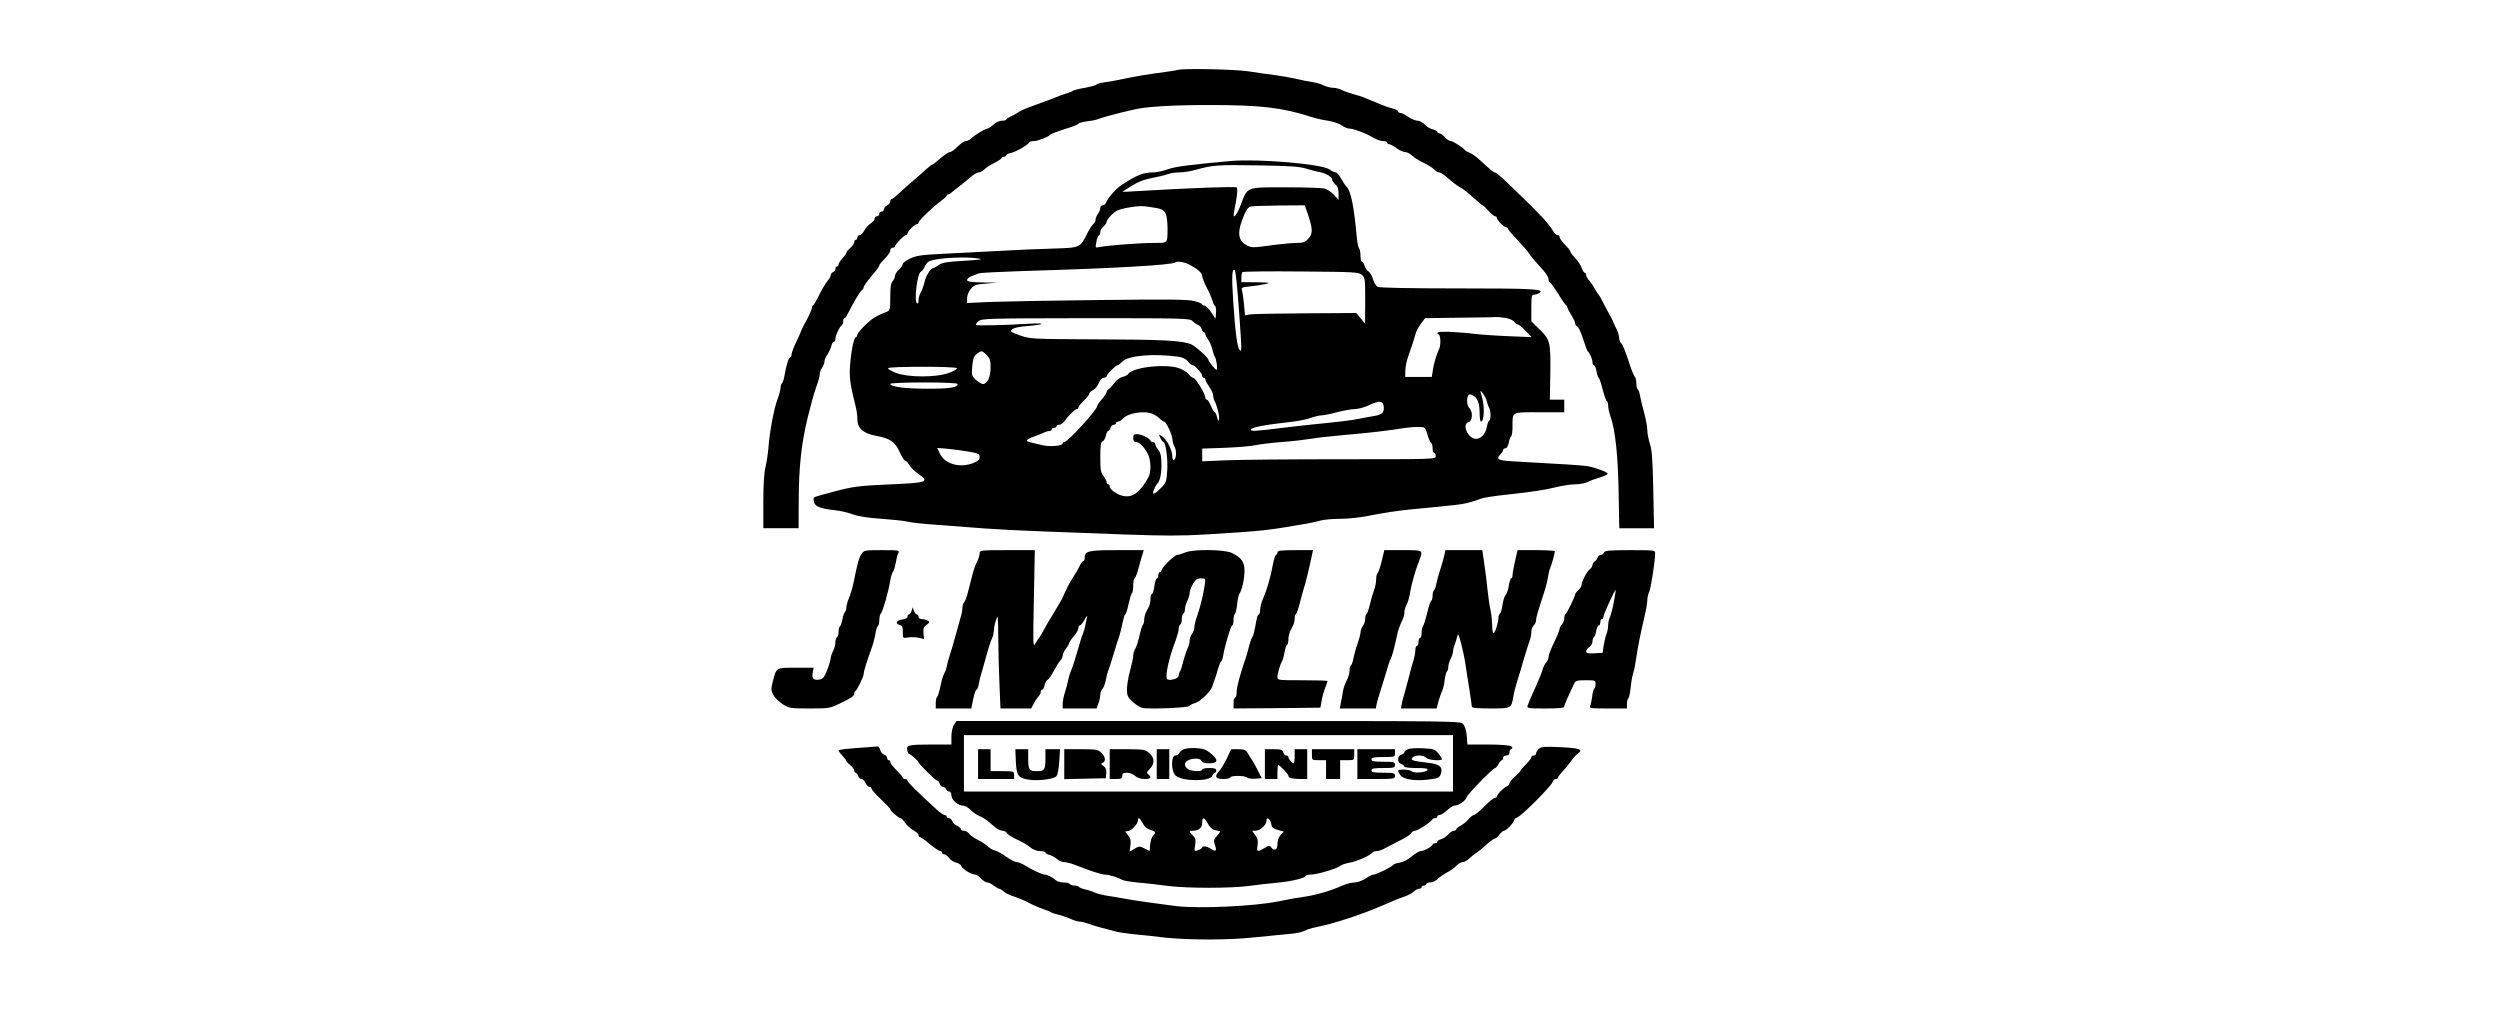 <?xml version="1.0" standalone="no"?>
<!DOCTYPE svg PUBLIC "-//W3C//DTD SVG 20010904//EN"
 "http://www.w3.org/TR/2001/REC-SVG-20010904/DTD/svg10.dtd">
<svg version="1.0" xmlns="http://www.w3.org/2000/svg"
 width="1595pt" height="647pt" viewBox="0 0 1595 647"
 preserveAspectRatio="xMidYMid meet">
<g transform="translate(0,647) scale(0.1,-0.1)"
fill="#000000" stroke="none">
<path d="M7515 6024 c-5 -2 -41 -8 -80 -13 -107 -14 -203 -30 -275 -46 -36 -8
-86 -17 -112 -20 -26 -3 -50 -10 -53 -15 -3 -4 -35 -13 -72 -20 -37 -6 -72
-15 -78 -19 -5 -5 -28 -14 -50 -20 -22 -7 -49 -17 -60 -22 -11 -5 -65 -25
-120 -45 -55 -19 -107 -41 -115 -48 -8 -7 -30 -19 -47 -27 -18 -8 -33 -17 -33
-21 0 -5 -12 -8 -28 -8 -15 0 -39 -11 -54 -25 -15 -14 -32 -25 -37 -25 -14 0
-82 -41 -103 -62 -10 -10 -26 -18 -36 -18 -10 0 -33 -16 -52 -35 -19 -19 -41
-35 -49 -35 -9 0 -36 -18 -61 -40 -25 -22 -48 -40 -52 -40 -3 0 -20 -12 -36
-27 -16 -16 -53 -48 -83 -73 -29 -25 -71 -62 -92 -82 -22 -21 -43 -38 -48 -38
-5 0 -9 -7 -9 -15 0 -8 -9 -19 -20 -25 -11 -6 -20 -17 -20 -25 0 -8 -7 -15
-15 -15 -8 0 -15 -7 -15 -15 0 -8 -7 -15 -15 -15 -8 0 -15 -7 -15 -15 0 -8
-11 -22 -26 -31 -14 -9 -32 -30 -40 -45 -8 -16 -21 -29 -29 -29 -8 0 -15 -7
-15 -15 0 -8 -4 -15 -10 -15 -5 0 -10 -7 -10 -15 0 -8 -11 -25 -25 -37 -14
-12 -25 -25 -25 -30 0 -5 -11 -21 -25 -36 -14 -15 -25 -32 -25 -39 0 -7 -4
-13 -10 -13 -5 0 -10 -7 -10 -15 0 -9 -7 -18 -15 -21 -8 -4 -15 -12 -15 -20 0
-8 -8 -22 -17 -32 -10 -10 -34 -49 -53 -87 -19 -39 -38 -71 -42 -73 -5 -2 -8
-9 -8 -16 0 -11 -24 -63 -49 -106 -5 -8 -13 -26 -19 -40 -5 -14 -21 -50 -36
-80 -14 -30 -26 -63 -26 -73 0 -9 -4 -17 -8 -17 -10 0 -27 -55 -37 -117 -4
-24 -11 -45 -16 -49 -5 -3 -9 -16 -9 -28 0 -13 -9 -45 -19 -72 -22 -57 -50
-203 -58 -306 -3 -40 -12 -98 -19 -128 -9 -35 -14 -113 -14 -222 l0 -168 113
0 112 0 1 186 c1 211 18 361 57 519 9 33 20 80 27 105 6 25 20 69 30 98 11 29
20 63 20 75 0 12 7 31 15 41 8 11 15 28 15 39 0 10 8 31 19 45 10 15 21 39 25
55 3 15 11 27 16 27 6 0 10 8 10 18 0 22 27 79 41 87 5 4 9 15 9 26 0 10 3 19
8 19 4 0 12 10 18 23 37 73 78 144 90 153 8 6 14 15 14 20 0 10 25 43 73 100
15 17 27 36 27 41 0 5 16 24 35 43 19 19 35 42 35 52 0 10 7 18 15 18 8 0 15
3 15 8 0 12 58 72 69 72 6 0 11 5 11 10 0 14 46 60 60 60 5 0 10 4 10 9 0 13
90 100 139 135 23 17 41 33 41 38 0 4 5 8 10 8 6 0 18 8 28 18 11 9 32 26 47
37 16 11 44 35 64 52 20 18 44 33 55 33 10 0 26 8 35 18 9 10 37 29 64 42 26
13 47 27 47 32 0 4 7 8 15 8 8 0 15 4 15 9 0 5 14 13 32 16 31 7 110 52 116
68 2 4 15 7 29 7 24 0 92 27 103 40 5 7 50 23 135 50 22 7 42 17 46 21 3 5 27
11 55 15 27 3 58 9 69 14 23 9 83 26 140 40 22 5 58 14 80 19 82 21 248 31
485 31 335 0 466 -15 660 -77 25 -8 71 -19 102 -23 32 -5 71 -18 87 -29 16
-12 38 -21 48 -21 28 0 113 -32 154 -58 20 -12 48 -22 63 -22 14 0 26 -4 26
-10 0 -5 6 -10 13 -10 7 0 28 -11 47 -25 19 -14 43 -25 55 -25 11 0 31 -10 45
-23 14 -13 48 -34 75 -47 28 -13 57 -32 66 -42 9 -10 23 -18 32 -18 9 0 35
-18 59 -40 24 -22 57 -46 73 -55 17 -8 54 -37 84 -65 30 -27 57 -50 61 -50 3
0 20 -16 37 -35 17 -19 36 -35 42 -35 6 0 11 -4 11 -9 0 -14 45 -61 59 -61 6
0 11 -4 11 -8 0 -4 26 -36 59 -70 32 -34 66 -73 75 -87 16 -24 23 -33 91 -108
19 -21 35 -47 35 -58 0 -10 3 -19 8 -19 4 0 27 -33 52 -72 24 -40 48 -74 52
-76 4 -2 8 -8 8 -13 0 -5 11 -27 25 -49 14 -22 25 -46 25 -54 0 -8 6 -16 13
-19 8 -3 24 -38 37 -79 13 -40 26 -75 29 -78 14 -12 31 -51 31 -70 0 -11 4
-20 10 -20 5 0 13 -18 16 -40 4 -22 10 -40 14 -40 3 0 15 -34 25 -75 11 -41
23 -75 27 -75 4 0 8 -12 8 -27 0 -16 7 -48 16 -72 30 -86 47 -252 51 -483 l4
-228 111 0 111 0 -5 248 c-4 191 -9 257 -22 292 -8 25 -16 63 -16 85 0 22 -10
74 -21 115 -12 41 -23 90 -26 108 -3 18 -9 35 -14 38 -5 3 -9 20 -9 38 0 17
-4 36 -9 42 -6 5 -19 36 -30 69 -32 98 -47 135 -59 147 -7 7 -12 22 -12 33 0
12 -6 35 -14 51 -8 16 -20 40 -25 54 -6 14 -16 34 -23 45 -17 30 -26 47 -45
85 -9 19 -20 37 -23 40 -4 3 -15 20 -26 39 -10 19 -27 43 -36 53 -10 10 -18
25 -18 33 0 8 -4 15 -9 15 -5 0 -14 14 -20 31 -6 17 -24 45 -41 62 -16 17 -30
35 -30 40 0 5 -10 20 -22 32 -34 35 -48 53 -48 65 0 5 -6 10 -13 10 -7 0 -20
12 -29 28 -32 53 -97 121 -316 330 -25 23 -49 42 -54 42 -9 0 -19 8 -102 84
-21 19 -48 38 -60 42 -11 4 -23 10 -26 13 -14 19 -79 61 -94 61 -9 0 -26 11
-38 25 -12 14 -28 25 -35 25 -7 0 -13 4 -13 9 0 5 -13 12 -29 16 -16 3 -39 17
-51 31 -13 13 -34 24 -46 24 -13 0 -40 11 -60 25 -20 14 -43 25 -50 25 -8 0
-14 4 -14 10 0 5 -19 14 -42 20 -37 10 -67 22 -183 71 -11 4 -39 13 -62 19
-23 6 -54 17 -70 25 -15 8 -41 15 -58 15 -16 0 -43 7 -59 15 -16 8 -47 18 -70
21 -22 3 -66 11 -96 19 -30 7 -93 18 -140 25 -47 6 -125 17 -175 25 -81 13
-423 20 -450 9z"/>
<path d="M7855 5443 c-259 -23 -358 -36 -405 -53 -30 -11 -72 -20 -94 -20 -60
0 -101 -16 -197 -78 -37 -23 -90 -83 -102 -114 -3 -10 -13 -18 -22 -18 -8 0
-15 -8 -15 -17 0 -10 -7 -27 -15 -37 -8 -11 -15 -27 -15 -37 0 -9 -7 -22 -15
-29 -8 -7 -24 -31 -36 -55 -49 -98 -44 -95 -224 -101 -88 -2 -243 -9 -345 -15
-102 -5 -260 -14 -352 -18 -141 -7 -174 -12 -212 -31 -25 -12 -46 -27 -46 -34
0 -7 -11 -23 -25 -36 -14 -13 -25 -31 -25 -41 0 -10 -7 -24 -15 -33 -11 -11
-15 -37 -15 -101 0 -79 -2 -86 -22 -94 -45 -18 -53 -22 -78 -36 -35 -20 -110
-96 -110 -111 0 -7 -5 -14 -10 -16 -13 -4 -30 -89 -37 -187 -5 -71 2 -118 38
-262 5 -20 9 -52 9 -72 0 -59 37 -92 117 -107 93 -17 123 -38 153 -104 14 -31
30 -56 36 -56 6 0 17 -12 25 -26 7 -14 33 -39 56 -56 78 -53 63 -58 -192 -69
-178 -8 -215 -12 -333 -42 -73 -19 -135 -37 -138 -40 -4 -3 -4 -17 0 -31 7
-28 40 -41 131 -51 33 -3 85 -15 115 -26 37 -14 98 -23 185 -29 71 -5 146 -13
165 -18 19 -6 107 -15 195 -21 88 -7 225 -17 305 -23 80 -6 240 -14 355 -18
116 -4 354 -13 531 -20 251 -9 362 -9 515 0 376 23 389 25 644 69 33 6 76 15
95 21 19 5 74 10 122 10 53 0 134 9 205 24 65 13 170 29 233 35 294 28 338 33
375 43 22 6 49 14 60 18 40 16 73 22 240 40 94 10 206 27 250 39 44 11 103 21
132 21 28 0 64 6 80 14 15 8 50 21 78 29 27 8 50 18 52 24 3 9 -67 37 -124 48
-28 6 -173 15 -485 32 -92 5 -106 14 -73 47 8 8 15 19 15 25 0 6 7 11 15 11 8
0 17 14 21 35 3 19 10 38 15 41 5 3 9 32 9 64 0 95 -10 90 171 90 l159 0 0 40
0 40 -46 0 -46 0 3 158 c3 210 -1 225 -67 289 l-54 53 0 85 c0 74 2 85 18 85
9 0 24 5 32 10 39 26 -29 30 -513 30 -318 0 -505 4 -517 10 -11 6 -25 29 -31
51 -7 22 -20 44 -30 49 -9 5 -20 21 -23 35 -4 14 -11 25 -16 25 -6 0 -10 17
-10 38 0 21 -4 42 -9 48 -5 5 -11 34 -14 64 -19 209 -38 302 -67 330 -8 8 -24
32 -35 53 -11 20 -26 37 -33 37 -8 0 -26 9 -42 20 -48 34 -452 68 -625 53z
m475 -48 c30 -9 71 -20 90 -23 42 -8 80 -32 80 -50 0 -6 9 -20 20 -29 14 -12
20 -30 20 -58 l0 -40 -30 32 c-17 18 -43 36 -58 40 -15 4 -126 8 -247 8 -257
0 -245 5 -289 -112 -29 -75 -54 -99 -42 -40 19 94 24 143 16 151 -7 7 -277 -2
-628 -23 -56 -3 -102 -6 -102 -5 0 0 21 14 48 31 56 35 86 47 167 63 33 6 70
16 83 21 13 5 43 9 67 9 24 0 70 7 102 16 110 31 139 33 393 29 201 -3 267 -7
310 -20z m-965 -250 c67 -10 79 -26 83 -105 2 -38 1 -81 -2 -95 -6 -24 -9 -25
-89 -25 -87 0 -292 -16 -341 -26 -28 -6 -29 -6 -21 32 3 22 11 41 16 42 5 2 9
12 9 21 0 10 9 26 20 36 11 10 20 23 20 29 1 17 42 60 70 74 31 14 136 31 170
26 14 -1 43 -6 65 -9z m983 -53 c28 -86 28 -115 -2 -146 -19 -21 -33 -26 -74
-26 -28 0 -103 -7 -168 -16 -111 -15 -120 -15 -150 1 -59 32 -63 86 -14 199
13 31 26 46 42 49 13 2 95 5 183 6 l160 1 23 -68z m-2108 -271 c36 -6 19 -8
-90 -15 -108 -6 -139 -11 -161 -27 -15 -10 -30 -19 -33 -19 -17 0 -47 -45 -57
-87 -6 -27 -18 -58 -25 -70 -8 -12 -14 -35 -14 -50 0 -20 -3 -24 -11 -16 -18
18 4 191 26 199 7 3 19 18 25 34 7 16 22 32 34 36 58 19 229 28 306 15z m1352
-41 c52 -28 78 -52 78 -72 0 -9 13 -42 29 -73 16 -30 32 -68 36 -83 4 -15 11
-30 16 -33 6 -3 9 -23 7 -44 l-3 -39 -28 42 c-15 23 -34 42 -42 42 -8 0 -15 4
-15 8 0 5 -24 15 -54 22 -43 10 -168 11 -593 6 -296 -3 -609 -9 -695 -12
l-158 -7 0 31 c0 18 10 42 24 59 21 25 33 29 98 34 l73 6 -97 1 c-76 2 -98 5
-98 16 0 7 12 18 28 24 15 6 36 13 47 18 11 4 139 10 285 15 559 16 952 38
969 55 11 10 60 2 93 -16z m312 -280 c20 -279 19 -277 5 -263 -15 15 -28 109
-41 309 -11 162 -8 219 11 198 4 -5 16 -115 25 -244z m785 216 c20 -18 21 -29
21 -165 l-1 -146 -28 34 -28 34 -324 -2 c-178 -1 -338 -4 -355 -7 l-31 -6 -6
69 c-4 37 -9 78 -13 89 -5 20 -1 22 53 27 32 3 76 10 98 15 34 8 26 10 -57 11
l-98 1 0 28 c0 16 3 32 7 36 4 4 172 6 374 4 344 -3 368 -4 388 -22z m920
-275 c24 -5 48 -16 53 -25 5 -9 14 -16 21 -16 7 0 29 -18 50 -41 l39 -40 -144
6 c-79 3 -179 10 -223 15 -44 6 -115 11 -157 13 -73 2 -92 -3 -68 -18 12 -8
13 -69 1 -93 -15 -30 -35 -96 -40 -137 l-6 -40 -85 0 -85 0 1 40 c0 22 8 63
18 90 27 76 37 107 46 141 4 18 20 48 35 68 l27 36 217 3 c119 1 225 3 236 4
11 1 40 -2 64 -6z m-2001 -19 c10 -10 26 -22 36 -25 10 -4 20 -16 23 -27 3
-11 9 -20 14 -20 5 0 9 -5 9 -11 0 -6 8 -23 19 -37 10 -15 22 -43 26 -62 4
-19 11 -39 15 -45 11 -14 20 -85 11 -85 -7 0 -51 55 -51 64 0 13 -80 85 -110
99 -55 24 -176 31 -615 32 -401 2 -411 2 -477 25 -59 21 -65 25 -51 38 10 10
45 18 99 22 108 9 123 21 18 15 -167 -10 -342 -14 -347 -8 -4 3 4 14 16 24 21
17 56 18 685 19 628 0 663 -1 680 -18z m-1313 -217 c21 -22 25 -35 25 -81 0
-59 -21 -104 -49 -104 -9 0 -29 12 -45 27 -27 25 -28 30 -23 86 4 48 10 65 29
79 30 23 32 23 63 -7z m1223 -11 c28 -4 49 -14 61 -30 10 -13 24 -24 30 -24
14 0 61 -52 61 -67 0 -7 5 -13 10 -13 6 0 10 -5 10 -11 0 -5 11 -27 25 -47 14
-20 25 -45 25 -54 0 -10 4 -26 9 -36 17 -33 33 -99 28 -118 -3 -14 -6 -11 -12
14 -4 17 -11 32 -15 32 -4 0 -15 18 -24 40 -9 22 -20 40 -26 40 -5 0 -10 6
-10 14 0 22 -63 126 -77 126 -6 0 -18 8 -25 18 -7 11 -31 27 -53 38 -79 37
-309 14 -339 -34 -3 -6 -19 -13 -35 -17 -15 -3 -38 -20 -51 -38 -13 -18 -29
-36 -37 -40 -7 -4 -13 -13 -13 -19 0 -6 -13 -26 -30 -45 -16 -18 -30 -38 -30
-44 0 -23 -188 -229 -209 -229 -6 0 -11 -4 -11 -9 0 -16 -83 -23 -130 -11 -25
6 -57 14 -72 17 -40 8 -34 19 20 38 26 9 55 21 64 26 10 5 25 9 33 9 8 0 15 5
15 10 0 6 7 10 15 10 8 0 15 5 15 10 0 6 8 10 18 10 10 0 24 10 32 21 24 35
68 79 80 79 5 0 10 5 10 10 0 6 16 26 35 44 19 19 35 39 35 45 0 6 11 16 23
22 13 6 30 26 37 45 9 21 21 34 32 34 10 0 18 4 18 9 0 11 58 71 70 71 5 0 18
10 29 22 38 40 199 54 359 32z m-1413 -73 c3 -5 -20 -19 -50 -30 -80 -30 -260
-30 -339 0 -31 12 -53 26 -50 30 7 12 431 12 439 0z m5 -101 c0 -22 -47 -30
-190 -30 -145 0 -240 12 -240 31 0 5 97 9 215 9 131 0 215 -4 215 -10z m3376
-110 c3 -14 9 -33 15 -42 11 -22 12 -75 0 -82 -5 -3 -12 -21 -15 -40 -8 -44
-37 -76 -69 -76 -51 0 -93 95 -47 107 25 7 28 66 5 89 -15 16 -20 51 -9 78 4
12 11 13 29 4 31 -14 45 -49 45 -113 0 -30 4 -55 9 -55 19 0 24 91 8 149 -16
56 -16 56 4 31 10 -14 22 -36 25 -50z m-658 -33 c5 -38 -10 -53 -61 -61 -23
-4 -64 -11 -92 -17 -49 -10 -109 -18 -310 -38 -55 -6 -138 -15 -185 -21 -159
-20 -200 -23 -200 -12 0 15 77 30 260 51 41 4 95 15 120 24 25 9 57 17 71 17
14 0 59 9 100 20 41 11 92 20 114 20 22 1 63 12 90 25 64 31 89 29 93 -8z
m-1471 -49 c15 -7 35 -21 44 -30 9 -10 21 -18 26 -18 13 0 53 -85 53 -113 0
-12 6 -34 14 -48 14 -27 11 -75 -5 -85 -5 -3 -9 10 -10 28 -1 40 -36 106 -66
125 -21 14 -22 14 -10 -11 7 -14 15 -26 19 -26 15 0 30 -107 25 -181 -5 -73
-7 -80 -41 -113 -43 -44 -60 -47 -43 -8 6 15 14 29 17 32 20 19 30 60 30 122
0 57 -5 78 -20 98 -11 14 -20 31 -20 38 0 6 -7 12 -15 12 -8 0 -15 4 -15 8 0
13 -57 42 -84 42 -21 0 -26 -5 -26 -25 0 -17 6 -25 18 -25 21 0 53 -33 76 -77
19 -38 21 -114 4 -146 -54 -99 -102 -134 -163 -121 -38 8 -85 41 -85 60 0 8
-4 14 -10 14 -5 0 -10 6 -10 14 0 7 -9 25 -20 39 -17 21 -20 40 -20 120 0 72
3 96 14 100 8 3 17 19 21 36 4 17 10 31 15 31 5 0 12 9 15 20 3 11 13 20 21
20 8 0 14 5 14 10 0 6 6 10 14 10 7 0 19 7 27 16 32 39 139 57 196 32z m1750
-130 c7 -26 18 -50 23 -53 6 -3 10 -19 10 -36 0 -16 5 -29 10 -29 6 0 10 -9
10 -20 0 -20 -7 -20 -602 -20 -332 0 -667 -3 -745 -7 l-143 -6 0 41 0 40 143
5 c78 3 165 10 192 16 28 6 106 16 175 21 69 5 150 15 180 20 30 6 129 17 220
25 161 14 283 28 385 45 28 4 68 7 89 6 38 -1 40 -3 53 -48z m-2929 -109 c64
-11 72 -15 72 -35 0 -16 -10 -26 -40 -38 -85 -34 -182 -7 -213 59 l-18 37 63
-5 c35 -3 96 -11 136 -18z"/>
<path d="M5496 2935 c-16 -25 -24 -53 -50 -180 -6 -33 -20 -77 -29 -99 -9 -21
-17 -49 -17 -62 0 -12 -4 -25 -9 -28 -5 -4 -12 -24 -16 -46 -4 -22 -11 -42
-16 -46 -5 -3 -9 -18 -9 -34 0 -16 -4 -32 -10 -35 -5 -3 -10 -18 -10 -33 0
-15 -7 -40 -15 -56 -8 -15 -15 -35 -15 -44 0 -8 -9 -41 -21 -73 -16 -42 -27
-59 -44 -63 -41 -10 -57 3 -50 40 l6 34 -114 0 c-129 0 -123 4 -148 -94 -11
-42 -10 -52 5 -80 9 -17 36 -44 60 -59 41 -26 49 -27 171 -27 128 0 129 0 206
38 51 24 79 43 79 54 0 9 3 18 8 20 10 5 52 90 52 108 0 15 18 74 51 165 10
28 21 69 24 92 4 24 11 45 16 49 5 3 9 20 9 38 0 17 4 36 10 42 12 12 49 141
59 206 4 25 12 52 18 60 6 7 14 33 18 58 4 25 11 53 17 63 8 16 0 17 -105 17
-111 0 -115 -1 -131 -25z"/>
<path d="M6250 2940 c0 -12 -7 -35 -16 -53 -9 -17 -23 -55 -30 -84 -8 -29 -20
-78 -28 -109 -7 -31 -19 -61 -25 -67 -6 -6 -11 -22 -11 -36 0 -13 -4 -38 -10
-55 -5 -17 -21 -74 -35 -126 -14 -52 -31 -108 -37 -125 -6 -16 -13 -43 -16
-60 -3 -16 -10 -39 -17 -50 -7 -11 -18 -48 -25 -83 -7 -34 -17 -65 -21 -68 -5
-3 -9 -21 -9 -40 l0 -34 114 0 113 0 12 60 c7 33 16 60 21 60 5 0 12 17 15 38
4 20 10 48 15 62 4 14 13 45 20 70 22 82 42 145 51 162 5 10 9 30 10 45 0 16
6 46 14 68 12 37 13 27 14 -120 1 -88 4 -224 8 -302 l6 -143 98 0 98 0 17 32
c9 18 23 38 30 46 8 7 14 20 14 28 0 8 4 14 9 14 5 0 12 13 16 29 3 16 12 32
19 34 7 3 25 29 40 58 16 29 34 59 42 66 8 8 14 22 14 31 0 9 9 28 20 42 11
14 20 30 20 35 1 6 14 26 30 45 17 19 30 42 30 52 0 10 4 18 10 18 5 0 19 17
30 38 11 20 19 28 16 17 -2 -11 -8 -36 -12 -55 -3 -19 -10 -41 -14 -50 -4 -8
-12 -31 -17 -50 -30 -105 -47 -158 -58 -185 -8 -16 -17 -46 -20 -65 -4 -19
-13 -54 -21 -78 -8 -23 -14 -56 -14 -72 l0 -30 108 0 108 0 12 33 c7 18 12 44
12 56 0 12 6 29 14 37 8 7 17 33 21 56 4 23 11 49 15 58 4 8 19 56 34 105 15
50 32 104 38 120 5 17 15 54 20 83 6 28 13 52 17 52 4 0 14 30 21 66 8 36 17
67 22 70 4 3 8 25 8 50 0 24 4 44 8 44 4 0 13 21 21 48 7 26 18 66 25 90 l13
42 -173 0 c-184 0 -204 -5 -204 -51 0 -10 -4 -19 -9 -19 -5 0 -16 -15 -24 -33
-9 -18 -26 -48 -39 -67 -20 -30 -47 -81 -72 -140 -4 -8 -29 -51 -56 -95 -27
-44 -57 -96 -67 -115 -10 -19 -21 -37 -24 -40 -3 -3 -14 -18 -23 -35 -16 -28
-16 -13 -10 283 l6 312 -176 0 c-171 0 -176 -1 -176 -20z"/>
<path d="M7561 2945 c-18 -8 -41 -15 -50 -15 -17 0 -101 -82 -101 -100 0 -5
-4 -10 -10 -10 -5 0 -10 -9 -10 -20 0 -11 -4 -20 -9 -20 -5 0 -12 -22 -16 -50
-4 -27 -11 -50 -16 -50 -5 0 -9 -14 -9 -30 0 -17 -4 -39 -10 -50 -5 -11 -14
-29 -20 -40 -5 -11 -10 -30 -10 -43 0 -13 -4 -27 -8 -33 -5 -5 -15 -36 -22
-69 -7 -33 -19 -70 -26 -82 -8 -12 -14 -33 -14 -45 0 -13 -9 -56 -20 -96 -11
-39 -20 -93 -20 -119 0 -41 4 -51 36 -80 20 -18 47 -36 60 -39 40 -10 294 0
302 12 4 6 20 14 35 18 33 8 103 75 112 108 3 13 10 32 15 43 4 11 14 41 21
68 8 26 16 47 20 47 4 0 9 15 12 33 10 63 50 197 58 197 5 0 9 15 9 34 0 19 4
37 9 40 4 3 11 31 14 61 3 31 10 62 15 68 16 22 32 94 32 145 0 58 -19 84 -83
115 -49 22 -245 24 -296 2z m126 -202 c-9 -63 -26 -135 -47 -196 -11 -31 -20
-67 -20 -80 0 -12 -7 -31 -15 -41 -8 -11 -15 -30 -15 -43 0 -13 -6 -36 -14
-51 -7 -15 -19 -52 -27 -82 -7 -30 -16 -59 -21 -64 -4 -6 -8 -18 -8 -27 0 -17
-53 -34 -72 -23 -18 11 8 133 53 249 10 28 19 60 19 72 0 12 5 25 10 28 6 3
10 19 10 35 0 16 5 32 10 35 6 3 10 17 10 29 0 13 7 37 15 52 8 16 15 39 15
51 0 12 9 38 21 57 17 29 27 36 51 36 29 0 30 -1 25 -37z"/>
<path d="M8150 2945 c0 -8 -4 -15 -9 -15 -4 0 -14 -28 -20 -62 -14 -79 -38
-160 -62 -216 -11 -23 -19 -56 -19 -72 0 -17 -4 -30 -9 -30 -5 0 -11 -15 -14
-32 -14 -78 -20 -104 -28 -113 -4 -6 -12 -29 -18 -50 -5 -22 -14 -53 -19 -70
-40 -116 -62 -198 -62 -229 0 -20 -4 -36 -10 -36 -5 0 -10 -16 -10 -35 l0 -35
277 2 277 3 8 45 c4 25 15 62 23 83 8 20 15 40 15 42 0 3 -72 5 -160 5 -159 0
-160 0 -160 23 0 21 19 82 31 102 4 6 10 29 14 52 4 24 11 45 16 49 5 3 9 18
9 35 0 16 5 38 10 49 6 11 15 29 20 40 6 11 10 31 10 44 0 13 3 26 8 28 4 2
15 32 24 68 9 36 21 79 26 95 10 28 34 126 51 208 l8 37 -113 0 c-95 0 -114
-3 -114 -15z"/>
<path d="M8815 2890 c-9 -39 -21 -73 -26 -76 -5 -3 -9 -21 -9 -39 0 -19 -6
-52 -14 -72 -8 -21 -20 -62 -26 -91 -7 -28 -16 -55 -21 -58 -5 -3 -9 -17 -9
-32 0 -15 -7 -36 -15 -46 -8 -11 -15 -29 -15 -41 0 -11 -9 -44 -19 -73 -11
-28 -22 -70 -26 -92 -4 -22 -11 -42 -16 -46 -5 -3 -9 -18 -9 -34 0 -16 -8 -44
-19 -63 -10 -18 -21 -51 -24 -73 -3 -21 -9 -54 -13 -71 l-6 -33 115 0 115 0 5
28 c3 15 14 54 25 87 11 33 27 87 37 120 9 33 21 69 27 80 9 16 24 70 44 165
6 25 19 60 35 92 5 10 9 28 9 40 0 13 6 35 14 50 8 14 17 46 21 70 8 54 32
139 56 202 31 79 34 76 -100 76 l-119 0 -17 -70z"/>
<path d="M9215 2928 c-4 -18 -15 -58 -25 -88 -10 -30 -22 -72 -26 -93 -3 -20
-10 -40 -15 -43 -5 -3 -9 -18 -9 -34 0 -16 -4 -31 -9 -34 -5 -3 -17 -38 -26
-78 -10 -40 -21 -77 -26 -82 -5 -6 -9 -25 -9 -43 0 -18 -4 -33 -10 -33 -5 0
-10 -11 -10 -25 0 -14 -4 -25 -10 -25 -5 0 -10 -12 -10 -27 0 -16 -6 -48 -14
-73 -8 -25 -20 -67 -26 -95 -7 -27 -19 -72 -27 -100 -9 -27 -17 -62 -20 -77
l-5 -28 114 0 114 0 12 48 c8 26 18 55 23 65 6 10 13 41 16 68 3 27 10 52 14
55 5 3 9 16 9 28 0 13 7 37 15 52 8 16 15 37 15 46 0 9 4 27 9 40 5 13 13 37
17 53 6 28 8 24 26 -40 10 -38 23 -99 28 -135 5 -36 16 -108 25 -160 8 -52 15
-101 15 -107 0 -10 31 -13 120 -13 133 0 132 0 145 75 3 22 15 67 25 100 11
33 31 101 45 150 15 50 31 100 36 113 5 13 9 36 9 51 0 16 7 34 15 41 8 7 15
21 15 32 0 18 8 45 56 193 9 28 18 66 21 85 2 19 8 44 13 55 9 21 30 94 30
108 0 4 -54 7 -119 7 l-119 0 -16 -69 c-9 -39 -16 -79 -16 -90 0 -12 -4 -21
-9 -21 -4 0 -11 -21 -15 -46 -3 -25 -12 -51 -20 -59 -7 -7 -16 -36 -20 -64 -4
-28 -11 -53 -16 -56 -6 -3 -10 -16 -10 -27 0 -30 -22 -98 -32 -98 -4 0 -8 24
-8 53 -1 28 -5 72 -11 97 -6 25 -14 83 -19 130 -4 47 -14 122 -21 168 l-12 82
-118 0 -117 0 -7 -32z"/>
<path d="M10234 2945 c-4 -8 -13 -15 -20 -15 -8 0 -18 -8 -21 -17 -4 -10 -12
-22 -20 -26 -7 -4 -13 -14 -13 -22 0 -8 -8 -20 -17 -27 -19 -14 -53 -80 -53
-102 0 -7 -9 -21 -20 -31 -11 -10 -20 -22 -20 -26 0 -14 -54 -124 -62 -127 -4
-2 -8 -14 -8 -27 0 -13 -7 -30 -15 -39 -8 -8 -15 -21 -15 -29 0 -8 -16 -47
-35 -86 -19 -39 -35 -80 -35 -91 0 -12 -7 -28 -15 -36 -8 -9 -18 -27 -22 -42
-3 -15 -22 -61 -40 -102 -40 -88 -49 -109 -57 -132 -5 -17 5 -18 114 -18 84 0
120 3 120 12 0 9 16 47 63 146 9 19 18 22 74 22 59 0 63 -1 63 -23 0 -13 -4
-27 -9 -32 -5 -6 -11 -28 -13 -50 -3 -22 -8 -48 -12 -57 -8 -17 1 -18 113 -18
l121 0 0 29 c0 17 4 32 9 35 4 3 11 34 15 70 3 35 11 77 16 93 6 15 14 57 19
93 12 80 26 150 51 257 11 45 20 96 20 113 0 17 5 41 12 53 10 20 37 193 38
245 0 22 -1 22 -160 22 -134 0 -162 -3 -166 -15z m62 -318 c-8 -42 -20 -85
-25 -96 -6 -11 -11 -33 -11 -50 0 -16 -5 -42 -11 -58 -6 -15 -14 -48 -18 -73
l-6 -45 -53 -3 c-41 -2 -52 0 -52 12 0 9 9 21 20 28 11 7 20 23 20 35 0 12 4
24 9 27 5 3 12 22 15 41 4 19 11 35 16 35 6 0 10 9 10 20 0 11 5 20 10 20 6 0
10 7 10 15 0 15 73 175 78 171 1 -2 -4 -37 -12 -79z"/>
<path d="M5816 2572 c-4 -12 -12 -22 -17 -22 -5 0 -9 -6 -9 -14 0 -9 -12 -16
-32 -18 -37 -4 -50 -27 -19 -35 17 -4 21 -13 21 -45 0 -41 0 -41 34 -35 19 3
49 2 68 -2 l33 -8 -3 37 c-3 30 1 41 20 54 19 14 21 18 8 26 -8 5 -25 10 -37
10 -14 0 -23 6 -23 15 0 8 -5 15 -10 15 -6 0 -14 10 -19 22 l-8 23 -7 -23z"/>
<path d="M6086 1845 c-9 -14 -16 -45 -16 -75 l0 -50 -122 0 c-152 0 -166 -4
-160 -36 2 -13 8 -24 12 -24 8 0 60 -46 60 -53 0 -10 109 -117 119 -117 5 0
13 -9 16 -20 3 -11 13 -20 21 -20 8 0 17 -7 20 -15 4 -8 12 -15 20 -15 8 0 14
-10 14 -24 0 -29 42 -66 75 -66 12 0 32 -12 46 -26 13 -14 38 -32 55 -39 17
-7 41 -21 53 -31 13 -11 35 -29 49 -41 15 -13 37 -23 48 -23 12 0 24 -7 28
-15 3 -8 31 -26 62 -40 30 -13 69 -36 86 -50 19 -16 42 -25 64 -25 19 0 34 -4
34 -9 0 -5 12 -12 26 -15 14 -4 35 -16 47 -26 11 -11 32 -20 46 -20 14 -1 42
-7 61 -15 107 -42 178 -65 200 -65 26 0 85 -19 108 -33 7 -5 54 -13 105 -18
51 -4 135 -14 187 -21 125 -16 401 -16 520 0 52 7 136 17 185 21 91 9 175 30
175 43 0 5 14 8 31 8 41 0 169 38 189 56 9 7 36 16 60 20 44 7 135 47 146 65
3 5 15 9 27 9 12 0 33 7 47 15 14 8 57 30 96 50 40 19 74 41 78 50 3 8 14 15
24 15 17 0 103 56 110 72 2 5 10 8 18 8 8 0 14 5 14 10 0 6 6 10 14 10 8 0 30
14 48 30 18 17 38 30 46 30 26 0 71 30 78 52 7 22 169 188 183 188 4 0 14 11
21 25 7 14 17 25 22 25 4 0 8 7 8 15 0 8 9 15 20 15 13 0 20 7 20 19 0 11 6
22 13 24 9 4 8 8 -3 16 -9 6 -70 11 -146 11 l-132 0 -4 55 c-3 34 -12 62 -23
75 -18 20 -27 20 -1625 20 l-1608 0 -16 -25z m3184 -245 l0 -180 -1560 0
-1560 0 0 180 0 180 1560 0 1560 0 0 -180z m-1979 -383 c10 -21 27 -35 47 -41
35 -10 39 -18 18 -39 -8 -8 -16 -33 -18 -55 l-3 -41 -33 16 c-31 15 -36 15
-64 -2 l-31 -18 5 39 c4 30 1 46 -14 64 l-20 25 21 3 c22 4 61 46 61 68 0 24
14 15 31 -19z m415 -2 c12 -22 29 -38 44 -41 14 -3 28 -6 33 -7 4 -1 -4 -14
-18 -29 -22 -23 -23 -30 -14 -58 14 -39 6 -47 -25 -26 -28 18 -52 21 -58 7 -1
-4 -14 -12 -27 -16 -22 -7 -23 -6 -16 33 5 33 3 44 -14 61 -26 26 -26 31 0 31
37 0 59 19 59 50 0 40 13 38 36 -5z m404 -1 c4 -23 12 -30 43 -39 l38 -11 -21
-21 c-12 -14 -20 -36 -20 -58 0 -37 -18 -47 -40 -21 -10 13 -16 12 -43 -5 -45
-27 -50 -24 -44 17 5 28 1 44 -14 65 l-20 29 22 0 c28 0 69 37 69 63 0 29 24
14 30 -19z"/>
<path d="M7552 1690 c-12 -5 -25 -16 -28 -25 -4 -8 -15 -15 -25 -15 -29 0 -28
-101 1 -128 42 -39 223 -39 235 -1 4 11 11 19 16 19 5 0 9 7 9 15 0 11 -12 15
-45 15 -25 0 -45 -4 -45 -10 0 -15 -72 -12 -92 4 -39 29 -10 66 52 66 18 0 33
-6 36 -15 4 -10 20 -15 50 -15 57 0 59 23 7 65 -29 23 -49 30 -92 32 -31 2
-66 -2 -79 -7z"/>
<path d="M8983 1690 c-13 -5 -23 -14 -23 -19 0 -5 -9 -13 -20 -16 -13 -4 -20
-15 -20 -30 0 -15 7 -26 20 -30 11 -3 20 -11 20 -16 0 -5 34 -9 76 -9 56 0 75
-3 72 -12 -6 -16 -87 -23 -101 -9 -13 13 -87 15 -87 3 0 -4 7 -17 15 -28 18
-26 91 -38 174 -28 70 8 77 12 86 45 9 38 -14 55 -87 63 -96 11 -111 16 -97
32 15 19 73 18 89 -1 13 -15 100 -22 100 -7 -1 4 -11 20 -24 36 -22 26 -31 29
-98 32 -40 2 -83 0 -95 -6z"/>
<path d="M6240 1595 l0 -95 115 0 115 0 0 25 c0 24 -2 25 -75 25 l-75 0 0 70
0 70 -40 0 -40 0 0 -95z"/>
<path d="M6481 1610 c5 -91 15 -104 87 -115 57 -8 153 4 171 22 9 10 16 43 19
94 l5 79 -47 0 -46 0 0 -54 c0 -78 -5 -86 -55 -86 -50 0 -55 8 -55 86 l0 54
-41 0 -41 0 3 -80z"/>
<path d="M6790 1595 l0 -96 133 3 132 3 3 32 c2 23 -3 35 -18 46 -17 12 -18
15 -5 20 22 9 18 39 -9 65 -22 20 -34 22 -130 22 l-106 0 0 -95z"/>
<path d="M7080 1595 l0 -95 40 0 c33 0 40 3 40 20 0 16 7 20 30 20 17 0 40 -9
52 -20 14 -13 36 -20 60 -20 40 0 48 10 24 29 -12 10 -10 16 10 36 32 32 31
70 -3 100 -26 23 -36 24 -140 25 l-113 0 0 -95z"/>
<path d="M7380 1595 l0 -95 40 0 40 0 0 95 0 95 -40 0 -40 0 0 -95z"/>
<path d="M7827 1631 c-16 -32 -37 -68 -48 -79 -33 -36 -25 -52 26 -52 25 0 45
5 45 10 0 13 93 13 107 -1 5 -5 29 -9 51 -7 l42 3 -28 55 c-15 30 -30 57 -33
60 -3 3 -14 20 -24 38 -17 29 -24 32 -65 32 l-45 0 -28 -59z"/>
<path d="M8070 1595 l0 -95 40 0 40 0 0 45 c0 25 2 45 5 45 9 0 65 -60 65 -69
0 -14 27 -21 76 -21 l44 0 0 95 0 95 -40 0 -40 0 0 -45 c0 -25 -3 -45 -6 -45
-10 0 -34 28 -34 39 0 6 -6 11 -14 11 -7 0 -16 9 -19 20 -4 17 -14 20 -61 20
l-56 0 0 -95z"/>
<path d="M8370 1655 c0 -35 0 -35 45 -35 l45 0 0 -60 0 -60 45 0 45 0 0 60 0
60 45 0 c45 0 45 0 45 35 l0 35 -135 0 -135 0 0 -35z"/>
<path d="M8660 1595 l0 -95 120 0 c113 0 120 1 120 20 0 18 -7 20 -75 20 -60
0 -75 3 -75 15 0 12 15 15 75 15 68 0 75 2 75 20 0 18 -7 20 -75 20 -60 0 -75
3 -75 15 0 12 15 15 75 15 73 0 75 1 75 25 l0 25 -120 0 -120 0 0 -95z"/>
<path d="M5540 1703 c-134 -9 -190 -15 -190 -21 0 -4 11 -19 25 -34 14 -15 25
-30 25 -34 0 -3 11 -15 25 -26 14 -11 25 -26 25 -34 0 -8 4 -14 9 -14 5 0 13
-9 16 -20 3 -11 13 -20 21 -20 8 0 20 -11 26 -25 6 -14 17 -25 25 -25 7 0 13
-5 13 -11 0 -6 27 -37 60 -68 33 -32 60 -60 60 -65 0 -10 53 -55 65 -56 6 0
19 -13 30 -30 11 -16 34 -37 52 -47 18 -10 33 -23 33 -30 0 -7 4 -13 9 -13 5
0 33 -20 63 -45 30 -25 60 -45 67 -45 6 0 11 -4 11 -10 0 -5 6 -10 14 -10 7 0
21 -11 31 -24 10 -13 31 -27 46 -30 15 -3 30 -13 33 -23 6 -18 65 -53 89 -53
7 0 23 -12 36 -25 13 -14 31 -25 40 -25 9 0 27 -9 41 -20 14 -11 29 -20 34
-20 6 0 19 -8 30 -18 12 -10 41 -25 66 -32 25 -8 68 -26 96 -41 28 -15 69 -32
90 -39 22 -7 44 -16 49 -20 6 -4 26 -11 45 -15 19 -4 54 -16 77 -26 23 -11 51
-19 62 -19 11 0 32 -5 48 -11 15 -6 53 -18 83 -26 30 -7 71 -19 90 -24 19 -6
73 -14 120 -19 47 -4 139 -14 205 -22 151 -16 404 -16 560 1 66 7 158 16 205
20 80 7 97 10 145 32 11 4 43 13 70 18 94 18 285 81 405 134 25 10 59 25 75
32 17 7 47 19 68 26 21 7 46 21 57 31 11 10 26 18 35 18 8 0 15 5 15 10 0 6 7
10 15 10 8 0 15 5 15 10 0 6 11 10 25 10 13 0 35 10 47 22 13 13 40 31 60 42
20 10 47 29 59 42 12 13 31 24 41 24 10 0 29 10 42 23 13 12 34 29 46 37 13 8
43 32 65 53 23 20 47 37 52 37 6 0 19 11 29 25 10 14 24 25 30 25 14 0 64 53
64 67 0 7 9 14 20 18 26 8 217 199 225 225 3 11 13 20 21 20 8 0 14 4 14 9 0
5 13 22 28 38 15 15 39 44 52 63 13 19 32 41 42 48 42 30 22 39 -104 45 -103
5 -126 3 -140 -10 -10 -9 -18 -22 -18 -30 0 -7 -7 -13 -15 -13 -8 0 -15 -5
-15 -11 0 -7 -16 -27 -35 -46 -19 -19 -35 -37 -35 -41 0 -4 -16 -20 -35 -37
-19 -16 -35 -36 -35 -43 0 -7 -8 -16 -17 -19 -20 -8 -63 -52 -63 -64 0 -5 -6
-9 -13 -9 -7 0 -37 -25 -67 -55 -30 -30 -60 -55 -67 -55 -6 0 -22 -12 -35 -27
-13 -16 -36 -34 -51 -42 -15 -8 -27 -18 -27 -23 0 -4 -7 -8 -15 -8 -8 0 -25
-11 -36 -24 -12 -13 -32 -27 -45 -30 -13 -4 -24 -11 -24 -16 0 -6 -7 -10 -15
-10 -8 0 -15 -4 -15 -8 0 -11 -55 -42 -77 -42 -10 0 -35 -16 -57 -34 -22 -20
-54 -36 -76 -40 -21 -3 -40 -10 -42 -14 -4 -11 -108 -62 -125 -62 -8 0 -31
-11 -51 -25 -21 -14 -51 -25 -69 -25 -18 0 -52 -8 -76 -19 -75 -33 -160 -59
-237 -71 -78 -12 -93 -14 -175 -31 -156 -31 -500 -47 -650 -30 -113 14 -278
37 -345 50 -25 5 -67 12 -95 16 -27 4 -64 13 -82 21 -17 8 -45 17 -62 20 -17
4 -34 11 -37 15 -3 5 -16 9 -29 9 -13 0 -27 5 -30 10 -3 6 -21 10 -40 10 -18
0 -40 6 -47 13 -21 19 -56 37 -72 37 -17 0 -79 29 -126 58 -19 12 -43 22 -54
22 -10 0 -39 15 -65 33 -26 19 -58 37 -71 40 -14 3 -35 15 -47 26 -12 12 -41
31 -65 43 -24 12 -49 30 -56 40 -7 10 -22 18 -33 18 -10 0 -19 5 -19 10 0 6
-11 16 -25 22 -13 6 -27 19 -30 30 -4 10 -13 18 -21 18 -8 0 -14 5 -14 10 0 6
-6 10 -13 10 -7 0 -31 16 -52 36 -122 111 -185 174 -185 183 0 6 -7 11 -15 11
-8 0 -15 4 -15 8 0 5 -18 26 -40 48 -22 21 -40 45 -40 52 0 6 -4 12 -10 12 -5
0 -10 6 -10 14 0 8 -9 17 -19 21 -10 3 -22 17 -25 30 -4 14 -12 24 -19 23 -6
-1 -32 -3 -57 -5z"/>
</g>
</svg>
